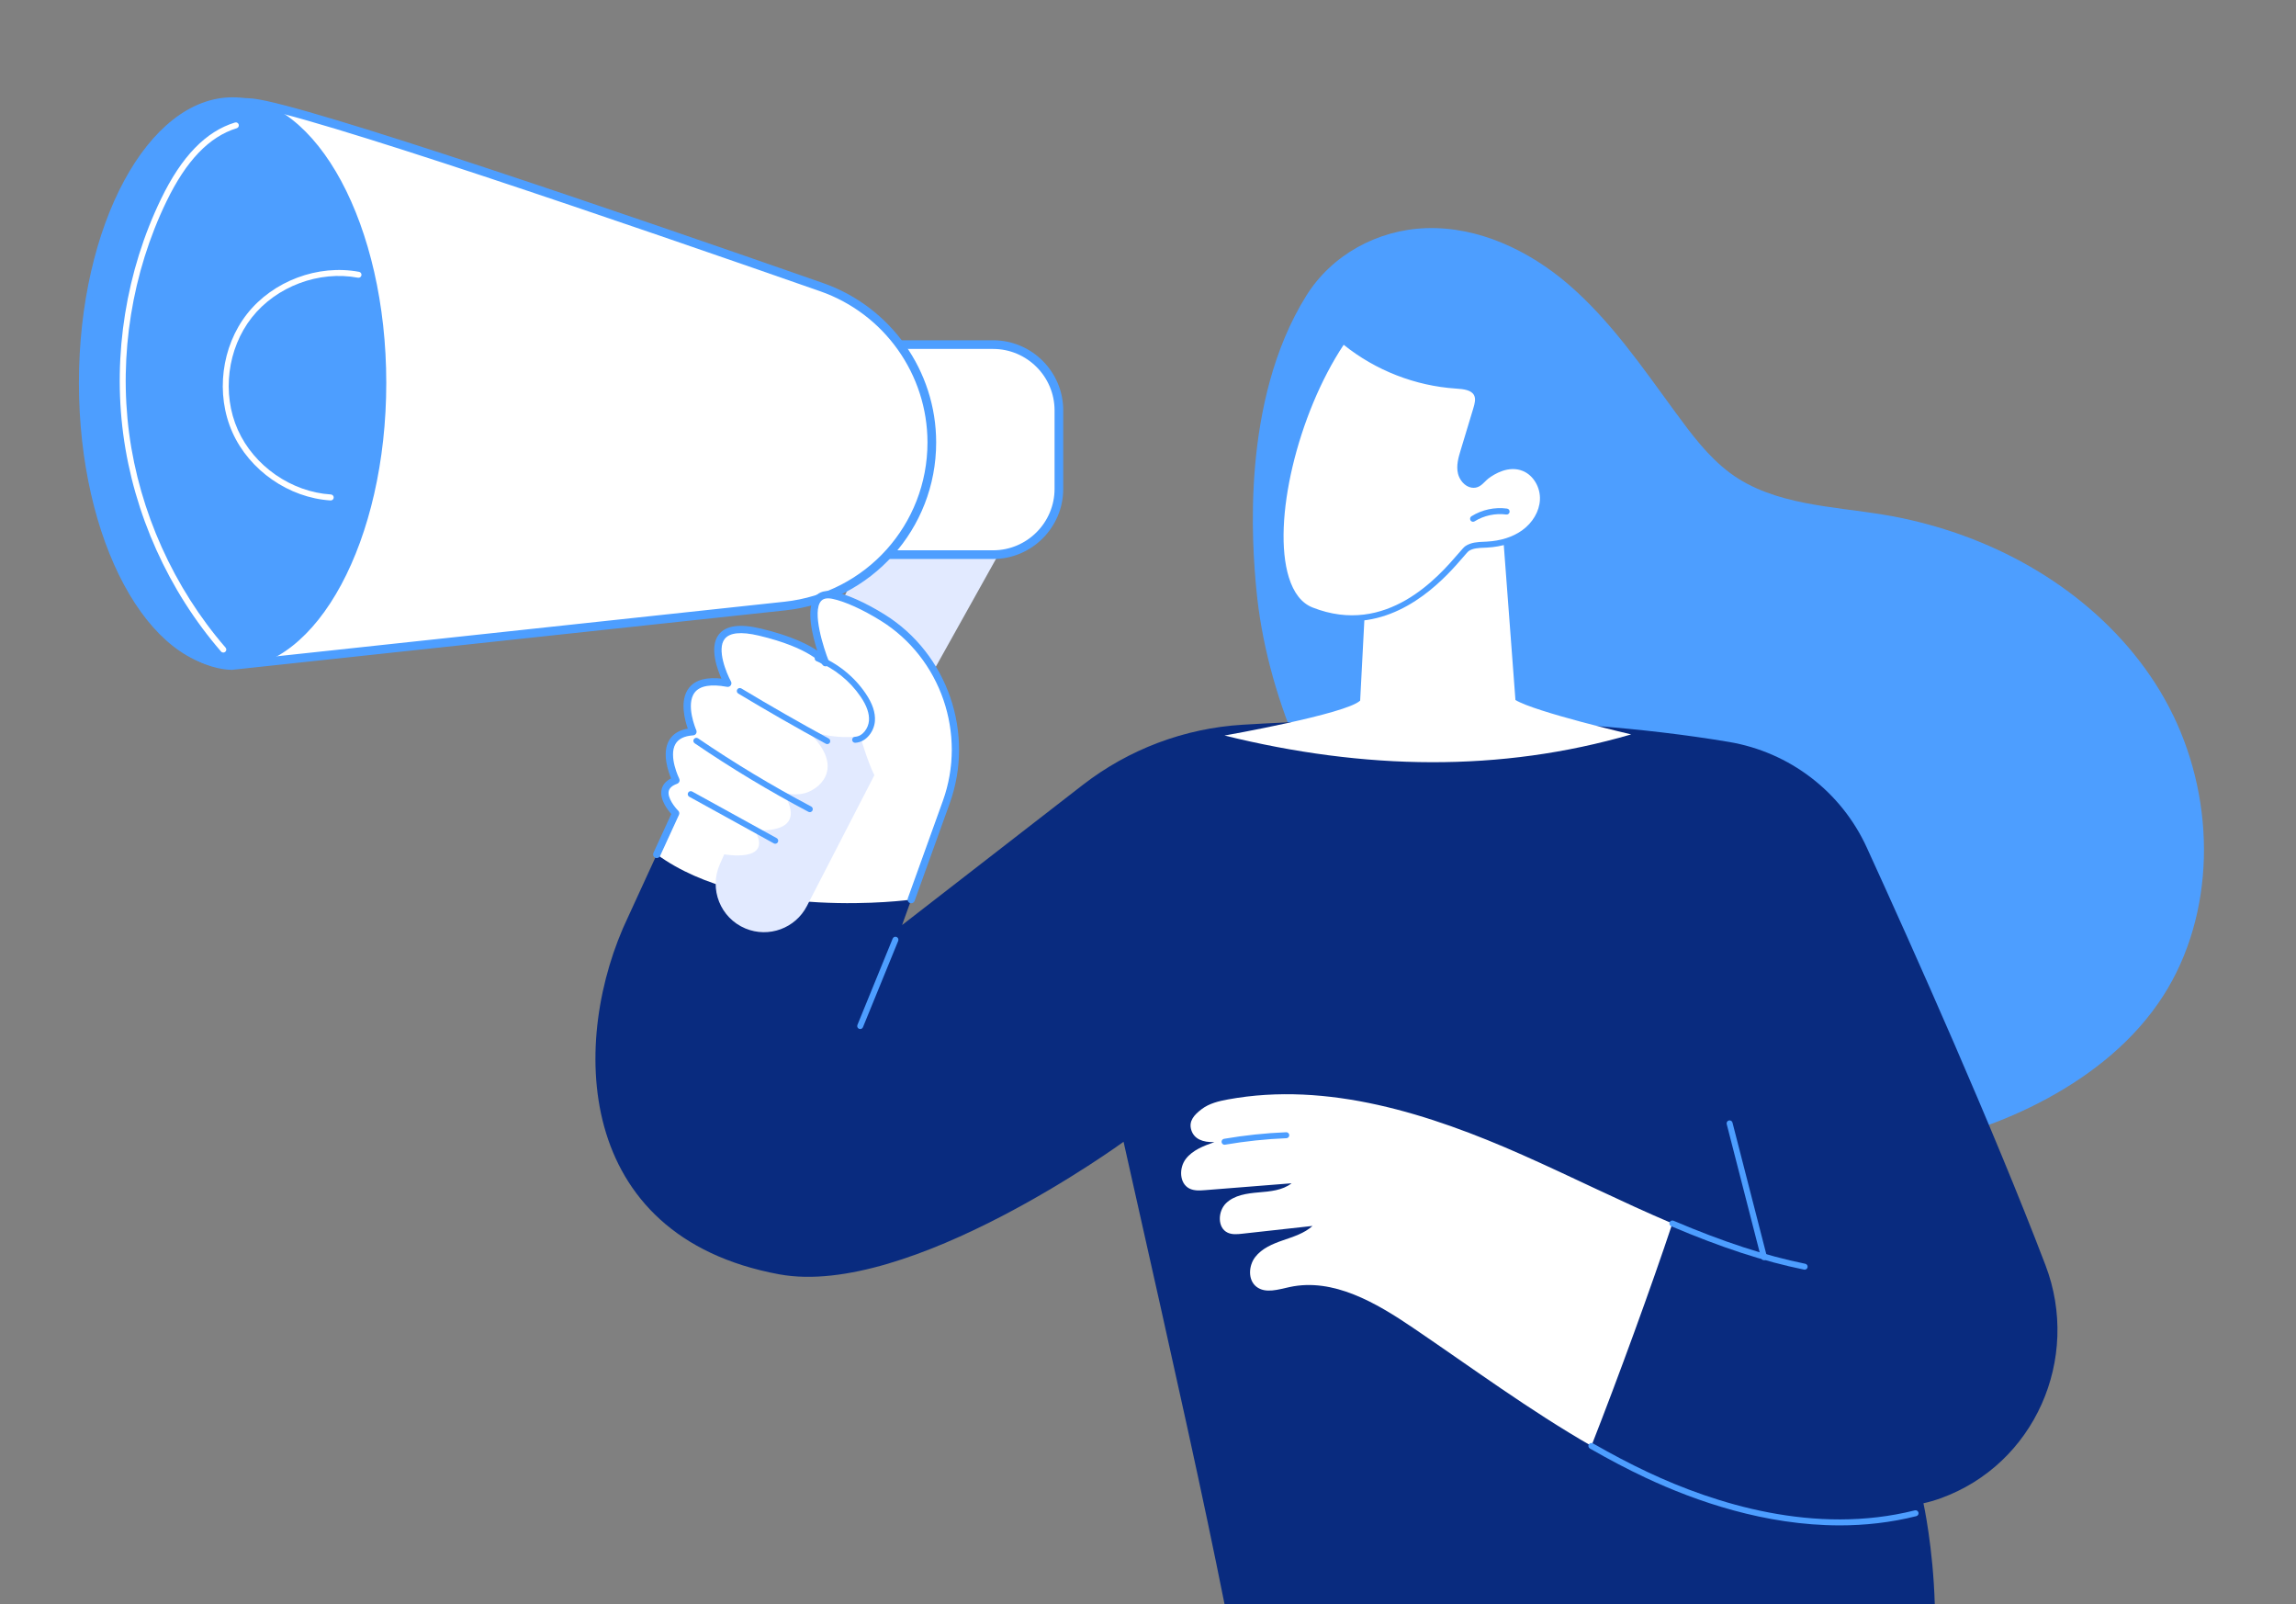<?xml version="1.0" encoding="UTF-8"?>
<svg id="Illustration" xmlns="http://www.w3.org/2000/svg" version="1.1" viewBox="0 0 1691.23 1181.28">
  <rect x="0" y="0" width="1691.23" height="1181.28" fill="#808080" stroke="none"/>
  <!-- Generator: Adobe Illustrator 29.8.3, SVG Export Plug-In . SVG Version: 2.1.1 Build 3)  -->
  <defs>
    <style>
      .st0 {
        fill: #e2eaff;
      }

      .st1 {
        stroke-width: 2px;
      }

      .st1, .st2, .st3 {
        fill: #4d9eff;
      }

      .st1, .st3 {
        stroke: #4d9eff;
        stroke-miterlimit: 10;
      }

      .st4 {
        fill: #fff;
      }

      .st5 {
        fill: #092b7f;
      }
    </style>
  </defs>
  <path class="st2" d="M1600.61,526.46c-15.54-32.04-38.93-60.02-66.42-82.51-27.67-22.62-59.68-39.88-93.45-51.47-17.39-5.97-35.27-10.5-53.41-13.48-19.25-3.16-38.73-4.89-57.88-8.67-19.54-3.85-39.03-10.03-55.16-22.08-16.33-12.2-28.57-28.81-40.52-45.1-24.14-32.91-47.46-67.08-78.64-93.88-28.73-24.7-66.05-42.54-104.61-41.26-36.06,1.21-69.69,19.8-88.41,49.9-48.59,78.1-39.57,185.08-36.75,215.43,3.65,39.31,14.22,77.83,29.28,114.25,15.43,37.34,35.68,72.57,58.84,105.62,23.04,32.89,48.72,64.34,77.53,92.34,28.22,27.42,59.96,51.19,95.41,68.46,33.27,16.21,69.21,26.96,105.85,32.11,36.67,5.16,74.19,4.76,110.72-1.39,36.69-6.17,72.44-18.12,105.14-35.89,33.66-18.29,64.41-42.99,85.27-75.48,19.29-30.05,28.96-65.67,29.96-101.23,1.02-36.33-6.87-73-22.73-105.7Z"/>
  <g>
    <g>
      <polygon class="st0" points="617.01 620.45 747.04 387.58 660.47 361.18 539.91 605.55 617.01 620.45"/>
      <g>
        <path class="st4" d="M694.88,253.76h85.11v154.67h-85.11c-26.76,0-48.49-21.73-48.49-48.49v-57.7c0-26.76,21.73-48.49,48.49-48.49Z" transform="translate(1426.37 662.19) rotate(180)"/>
        <path class="st1" d="M731.5,410.63h-85.1c-1.22,0-2.2-.98-2.2-2.2v-154.67c0-1.22.98-2.2,2.2-2.2h85.1c27.95,0,50.69,22.74,50.69,50.69v57.7c0,27.95-22.74,50.69-50.69,50.69ZM648.59,406.23h82.91c25.52,0,46.29-20.76,46.29-46.29v-57.7c0-25.52-20.76-46.29-46.29-46.29h-82.91v150.27Z"/>
      </g>
      <g>
        <path class="st4" d="M112.9,135.89s19.51-65.87,73.03-60.14c39.07,4.18,287.81,89.78,419.26,135.69,48.63,16.98,81.19,62.86,81.19,114.37,0,61.9-46.66,113.84-108.21,120.46l-407.41,43.78s-46.03,2.18-66.14-62.44c-20.11-64.62,8.28-291.71,8.28-291.71Z"/>
        <path class="st1" d="M170.54,492.24c-4.97,0-48.69-1.87-68.02-63.98-20.02-64.33,7.04-283.34,8.2-292.64.01-.12.04-.24.07-.35.2-.67,20.64-67.58,75.38-61.7,38.79,4.15,279.64,86.86,419.75,135.8,49.44,17.27,82.66,64.07,82.66,116.45,0,63.17-47.36,115.89-110.17,122.64l-407.41,43.78s-.19,0-.46,0ZM115.06,136.36c-.95,7.71-27.83,227.96-8.34,290.59,19.32,62.1,62.11,60.97,63.94,60.9l407.28-43.76c60.57-6.51,106.24-57.35,106.24-118.27,0-50.51-32.03-95.64-79.71-112.29C464.54,164.65,224.06,82.05,185.7,77.94c-49.77-5.32-69.51,54.82-70.64,58.41Z"/>
      </g>
      <g>
        <ellipse class="st2" cx="171.33" cy="281.95" rx="111" ry="208.1"/>
        <path class="st2" d="M171.33,492.25c-62.42,0-113.2-94.34-113.2-210.3s50.78-210.3,113.2-210.3,113.2,94.34,113.2,210.3-50.78,210.3-113.2,210.3ZM171.33,76.05c-59.99,0-108.8,92.37-108.8,205.9s48.81,205.9,108.8,205.9,108.8-92.37,108.8-205.9-48.81-205.9-108.8-205.9Z"/>
      </g>
      <path class="st4" d="M243.63,368.52s-.09,0-.14,0c-30.7-1.92-59.75-22.08-72.3-50.16-12.54-28.08-8.16-63.17,10.89-87.32,19.06-24.14,52.18-36.55,82.41-30.86,1.19.22,1.98,1.37,1.75,2.57-.22,1.19-1.38,1.98-2.57,1.75-28.67-5.39-60.07,6.37-78.14,29.26-18.08,22.89-22.23,56.17-10.33,82.79,11.89,26.63,39.44,45.75,68.55,47.57,1.21.08,2.13,1.12,2.06,2.33-.07,1.17-1.04,2.06-2.19,2.06Z"/>
      <path class="st4" d="M164.49,480.53c-.61,0-1.23-.26-1.66-.76-38.71-44.64-64.3-101.49-72.06-160.06-7.76-58.58,2.14-120.12,27.89-173.3,15.12-31.23,32.92-49.61,54.42-56.2,1.16-.37,2.39.3,2.75,1.46.36,1.16-.3,2.39-1.46,2.75-20.27,6.21-37.2,23.85-51.75,53.91-25.37,52.41-35.14,113.08-27.49,170.81,7.65,57.73,32.87,113.75,71.02,157.75.79.92.7,2.31-.22,3.1-.42.36-.93.54-1.44.54Z"/>
    </g>
    <g>
      <path class="st5" d="M574.01,938.39c95.64,17.67,253.61-97.61,253.61-97.61,41.8,185.9,58.16,259.52,74.38,340.51h523.15c-1.24-42.28-8.35-74.32-8.35-74.32,4-.84,8.2-2.07,12.52-3.62,69.34-24.88,103.67-102.88,77.38-171.69-39.21-102.64-97.2-232.28-131.63-307.55-18.84-41.19-56.9-70.27-101.57-77.77-128.78-21.63-275.05-17.69-358.22-12.66-42.81,2.59-83.82,18.05-117.71,44.32l-133.09,103.17,32.58-90.52c-68.99-57.67-199.35,8.24-199.35,8.24l-35.04,76.3c-42.75,89.36-41.28,235,111.33,263.2Z"/>
      <path class="st2" d="M633.61,757.76c-.28,0-.56-.05-.83-.16-1.13-.46-1.66-1.74-1.2-2.87l25.96-63.56c.46-1.13,1.74-1.66,2.87-1.2,1.13.46,1.66,1.74,1.21,2.87l-25.96,63.56c-.35.85-1.17,1.37-2.04,1.37Z"/>
      <path class="st4" d="M1121.42,850.46c-68.31-30.27-143.41-54.33-216.89-40.86-6.83,1.25-13.83,2.93-19.36,7.13-5.52,4.2-9.73,8.75-7.68,15.38,2.05,6.63,8.43,9.21,17.05,8.9-7.83,2.77-16.11,5.86-21.13,12.47-5.02,6.61-4.75,17.89,2.63,21.69,3.52,1.81,7.71,1.54,11.66,1.23,21.23-1.68,42.46-3.37,63.69-5.05-6.74,5.27-15.85,5.99-24.37,6.72-8.52.73-17.71,1.97-23.87,7.91-6.16,5.93-6.57,18.18,1.19,21.76,3.28,1.51,7.08,1.15,10.67.75,17.26-1.91,34.52-3.82,51.79-5.73-6.01,5.44-14.04,7.9-21.7,10.55-7.65,2.65-15.58,5.93-20.52,12.36-4.94,6.42-5.48,16.89.91,21.87,6.69,5.2,16.22,1.99,24.51.21,32.05-6.91,63.59,11.57,90.72,29.96,43.5,29.49,86.02,60.91,131.5,87.03,19.58-49.86,44.42-117.97,59.64-163.8-37.17-15.78-73.52-34.11-110.44-50.47Z"/>
      <path class="st2" d="M1329.32,934.97c-.15,0-.29-.02-.44-.05-29.67-6.04-60.77-16.2-97.89-31.95-1.12-.47-1.64-1.77-1.17-2.88.48-1.12,1.77-1.63,2.88-1.17,36.84,15.64,67.68,25.71,97.05,31.69,1.19.24,1.96,1.4,1.72,2.59-.21,1.04-1.13,1.76-2.15,1.76Z"/>
      <path class="st2" d="M1355.02,1123.26c-54.76,0-105.85-17.69-142.86-35.09-13.34-6.27-26.77-13.31-41.05-21.51-1.05-.61-1.42-1.95-.81-3,.6-1.05,1.95-1.42,3-.81,14.18,8.14,27.5,15.12,40.73,21.34,48.9,22.99,122.67,46.52,196.44,28.01,1.16-.29,2.37.42,2.67,1.6.3,1.18-.42,2.37-1.6,2.67-18.99,4.77-37.98,6.8-56.53,6.8Z"/>
      <path class="st2" d="M1299.36,927.99c-.98,0-1.87-.66-2.13-1.65l-25.34-98.57c-.3-1.18.41-2.38,1.58-2.68,1.18-.29,2.38.41,2.68,1.58l25.34,98.57c.3,1.18-.41,2.38-1.58,2.68-.18.05-.37.07-.55.07Z"/>
      <path class="st2" d="M902,842.97c-1.05,0-1.98-.76-2.17-1.83-.21-1.2.6-2.33,1.8-2.54,15.08-2.59,30.48-4.22,45.76-4.84,1.17-.08,2.24.9,2.29,2.11s-.9,2.24-2.11,2.29c-15.09.61-30.29,2.22-45.19,4.77-.12.02-.25.03-.37.03Z"/>
      <path class="st4" d="M671.21,662.46s-119.28,16.47-187.41-33.29l13.91-30.29s-17.99-17.78.23-24.3c0,0-16.95-33.78,12.49-35.78,0,0-19.59-44.06,25.65-35.69,0,0-27.18-49.71,23.5-37.69,40.1,9.51,48.47,22.57,48.47,22.57,0,0-22.38-55.39,5.67-49.66,8.81,1.8,22.28,7.62,36.5,16.47,45.7,28.46,65.06,85.19,46.83,135.85l-25.85,71.82Z"/>
      <path class="st3" d="M671.21,664.66c-.25,0-.5-.04-.75-.13-1.14-.41-1.74-1.67-1.32-2.81l25.85-71.82c17.83-49.53-1.48-105.57-45.92-133.24-13.29-8.27-26.66-14.32-35.78-16.18-4.26-.87-7.2-.23-9.01,1.94-6.77,8.14,1.9,35.06,5.81,44.74.43,1.05-.02,2.26-1.03,2.78-1.01.52-2.25.19-2.86-.77-.07-.11-8.76-12.52-47.13-21.61-13.3-3.15-21.96-2.23-25.74,2.73-6.07,7.95,1.32,25.63,4.67,31.77.41.74.35,1.66-.15,2.35-.5.69-1.34,1.02-2.18.87-12.11-2.24-20.27-.81-24.26,4.24-7.32,9.27.93,28.2,1.02,28.39.29.66.24,1.41-.13,2.03-.37.61-1.02,1.01-1.74,1.06-6.68.45-11.21,2.69-13.47,6.65-5.38,9.43,2.71,25.79,2.79,25.96.28.56.31,1.22.08,1.8-.24.58-.71,1.04-1.3,1.25-3.8,1.36-6,3.31-6.55,5.79-1.17,5.28,4.74,12.53,7.12,14.88.66.65.84,1.64.45,2.48l-13.91,30.29c-.51,1.1-1.82,1.58-2.92,1.08-1.1-.51-1.59-1.81-1.08-2.92l13.29-28.94c-2.59-2.89-8.82-10.74-7.25-17.82.77-3.46,3.17-6.17,7.16-8.07-2.22-5.22-6.99-18.7-1.7-27.96,2.66-4.65,7.37-7.52,14.03-8.53-2.23-6.16-6.49-21.09.64-30.13,4.55-5.76,12.7-7.94,24.28-6.51-3.37-7.41-9.36-23.56-2.41-32.67,4.94-6.47,15.11-7.93,30.26-4.34,23.2,5.5,36.04,12.23,42.86,17.08-3.9-11.8-9.13-32.24-2.05-40.76,2.9-3.48,7.36-4.65,13.27-3.43,9.6,1.96,23.52,8.22,37.22,16.76,46.19,28.76,66.26,86.99,47.73,138.46l-25.85,71.82c-.32.9-1.17,1.45-2.07,1.45Z"/>
      <path class="st0" d="M644.06,570.86l-49.69,96.32c-8.49,16.46-28.18,23.65-45.28,16.54-18.44-7.67-26.96-29.01-18.87-47.27l3.25-7.34s36.72,6.66,22.32-17.94c0,0,41.57,4.96,21.02-27.53,0,0,10.21,3.38,19.24-.73,13.2-6.01,23.89-22.8-3.49-46.4,21.17,9.19,41.05,5.53,41.05,5.53,0,0,5.33,18.54,10.45,28.82Z"/>
      <path class="st2" d="M609.36,547.94c-.35,0-.72-.09-1.05-.27-21.66-11.79-43.36-24.22-64.51-36.95-1.04-.62-1.38-1.98-.75-3.02.63-1.04,1.98-1.38,3.02-.75,21.09,12.69,42.74,25.09,64.34,36.85,1.07.58,1.46,1.92.88,2.98-.4.73-1.15,1.15-1.93,1.15Z"/>
      <path class="st2" d="M596.5,598.05c-.35,0-.7-.08-1.02-.25-28.74-15.17-56.93-32.15-83.79-50.46-1-.68-1.26-2.05-.58-3.06.69-1.01,2.05-1.26,3.06-.58,26.72,18.21,54.77,35.1,83.36,50.2,1.07.57,1.49,1.9.92,2.97-.4.75-1.16,1.17-1.95,1.17Z"/>
      <path class="st2" d="M571.03,621.3c-.36,0-.72-.09-1.06-.27l-62.24-34.31c-1.07-.59-1.45-1.92-.87-2.99.59-1.07,1.93-1.45,2.99-.87l62.24,34.31c1.07.59,1.45,1.92.87,2.99-.4.73-1.15,1.14-1.93,1.14Z"/>
      <path class="st2" d="M629.89,546.97c-1.16,0-2.13-.91-2.2-2.09-.06-1.21.87-2.25,2.08-2.31,5.68-.29,9.92-6.38,10.31-11.88.37-5.23-1.61-10.97-6.06-17.54-7.91-11.68-19.47-21.01-32.56-26.26-1.13-.45-1.67-1.73-1.22-2.86.45-1.13,1.74-1.67,2.86-1.22,13.89,5.58,26.16,15.48,34.56,27.88,5.03,7.42,7.25,14.07,6.8,20.32-.52,7.34-6.21,15.53-14.47,15.96-.04,0-.08,0-.12,0Z"/>
    </g>
  </g>
  <g>
    <path class="st4" d="M1105.48,372.14l10.79,143.32c14.5,8.86,85.25,25.34,85.25,25.34-96.17,27.99-196.27,26.35-299.53.83,0,0,89.69-15.83,99.9-25.72l5.79-110.77,97.79-33Z"/>
    <g>
      <g>
        <path class="st4" d="M1122.62,344.81c-9.42-3.89-19.78-.1-27.48,5.71-3.71,2.8-5.86,7.23-10.91,6.38-3.99-.67-7.21-4.88-8.12-8.59-1.3-5.29.29-10.8,1.87-16.01,3.11-10.29,6.22-20.57,9.33-30.86,1.11-3.67,2.2-7.77.52-11.22-2.5-5.17-9.4-5.9-15.13-6.27-30.38-1.98-60.03-13.81-83.42-33.29-46.22,67.9-63.93,182.7-23.26,198.72,65.47,25.79,108.86-41.54,114.65-45.44,4.15-2.8,9.53-2.63,14.53-2.89,9.64-.5,19.37-3.07,27.21-8.69,7.85-5.62,13.61-14.55,14.09-24.19.48-9.64-4.96-19.67-13.88-23.35Z"/>
        <path class="st2" d="M995.54,457.42c-9.5,0-19.63-1.78-30.33-5.99-9.32-3.67-16.08-12.1-20.07-25.06-12.97-42.09,6.8-124.78,42.32-176.95.35-.51.9-.85,1.51-.94.61-.09,1.24.09,1.71.49,23.05,19.2,52.23,30.84,82.16,32.79,5.15.34,13.76.9,16.96,7.5,1.98,4.08.89,8.57-.4,12.82l-9.33,30.86c-1.42,4.69-3.03,10-1.84,14.85.72,2.95,3.36,6.44,6.35,6.94,2.39.4,3.76-.81,6.14-3.18.94-.94,1.92-1.91,3.08-2.78,9.93-7.49,20.74-9.67,29.65-5.99,9.38,3.87,15.79,14.59,15.24,25.49-.49,9.82-6.1,19.49-15.01,25.87-7.5,5.37-17.32,8.52-28.38,9.1l-1.95.09c-4.3.18-8.36.34-11.47,2.43-.58.39-2.47,2.58-4.3,4.7-11.04,12.81-40.44,46.95-82.06,46.95ZM989.75,253.89c-34.04,51.32-52.89,130.69-40.41,171.18,3.58,11.61,9.46,19.1,17.48,22.26,54.69,21.55,93.01-22.98,107.45-39.74,2.84-3.3,4.14-4.79,5.17-5.48,4.15-2.79,9.25-3,13.75-3.18l1.9-.09c10.22-.53,19.23-3.4,26.05-8.28,7.82-5.6,12.75-14.02,13.17-22.51.46-9.11-4.81-18.03-12.53-21.21-10.56-4.36-21.22,2.35-25.32,5.44-.92.69-1.75,1.52-2.62,2.39-2.45,2.44-5.24,5.2-9.97,4.41-5.06-.85-8.81-5.79-9.9-10.24-1.48-6.02.4-12.21,1.9-17.18l9.33-30.86c1.08-3.56,1.94-6.97.65-9.63-1.93-3.97-7.62-4.67-13.29-5.03-30.04-1.95-59.35-13.39-82.8-32.25Z"/>
      </g>
      <path class="st2" d="M1085.05,384.22c-.73,0-1.45-.37-1.87-1.04-.64-1.03-.33-2.39.7-3.03,7.8-4.85,17.1-6.85,26.2-5.63,1.2.16,2.05,1.27,1.89,2.47-.16,1.2-1.24,2.04-2.47,1.89-7.96-1.07-16.46.75-23.28,5-.36.23-.76.33-1.16.33Z"/>
    </g>
  </g>
</svg>